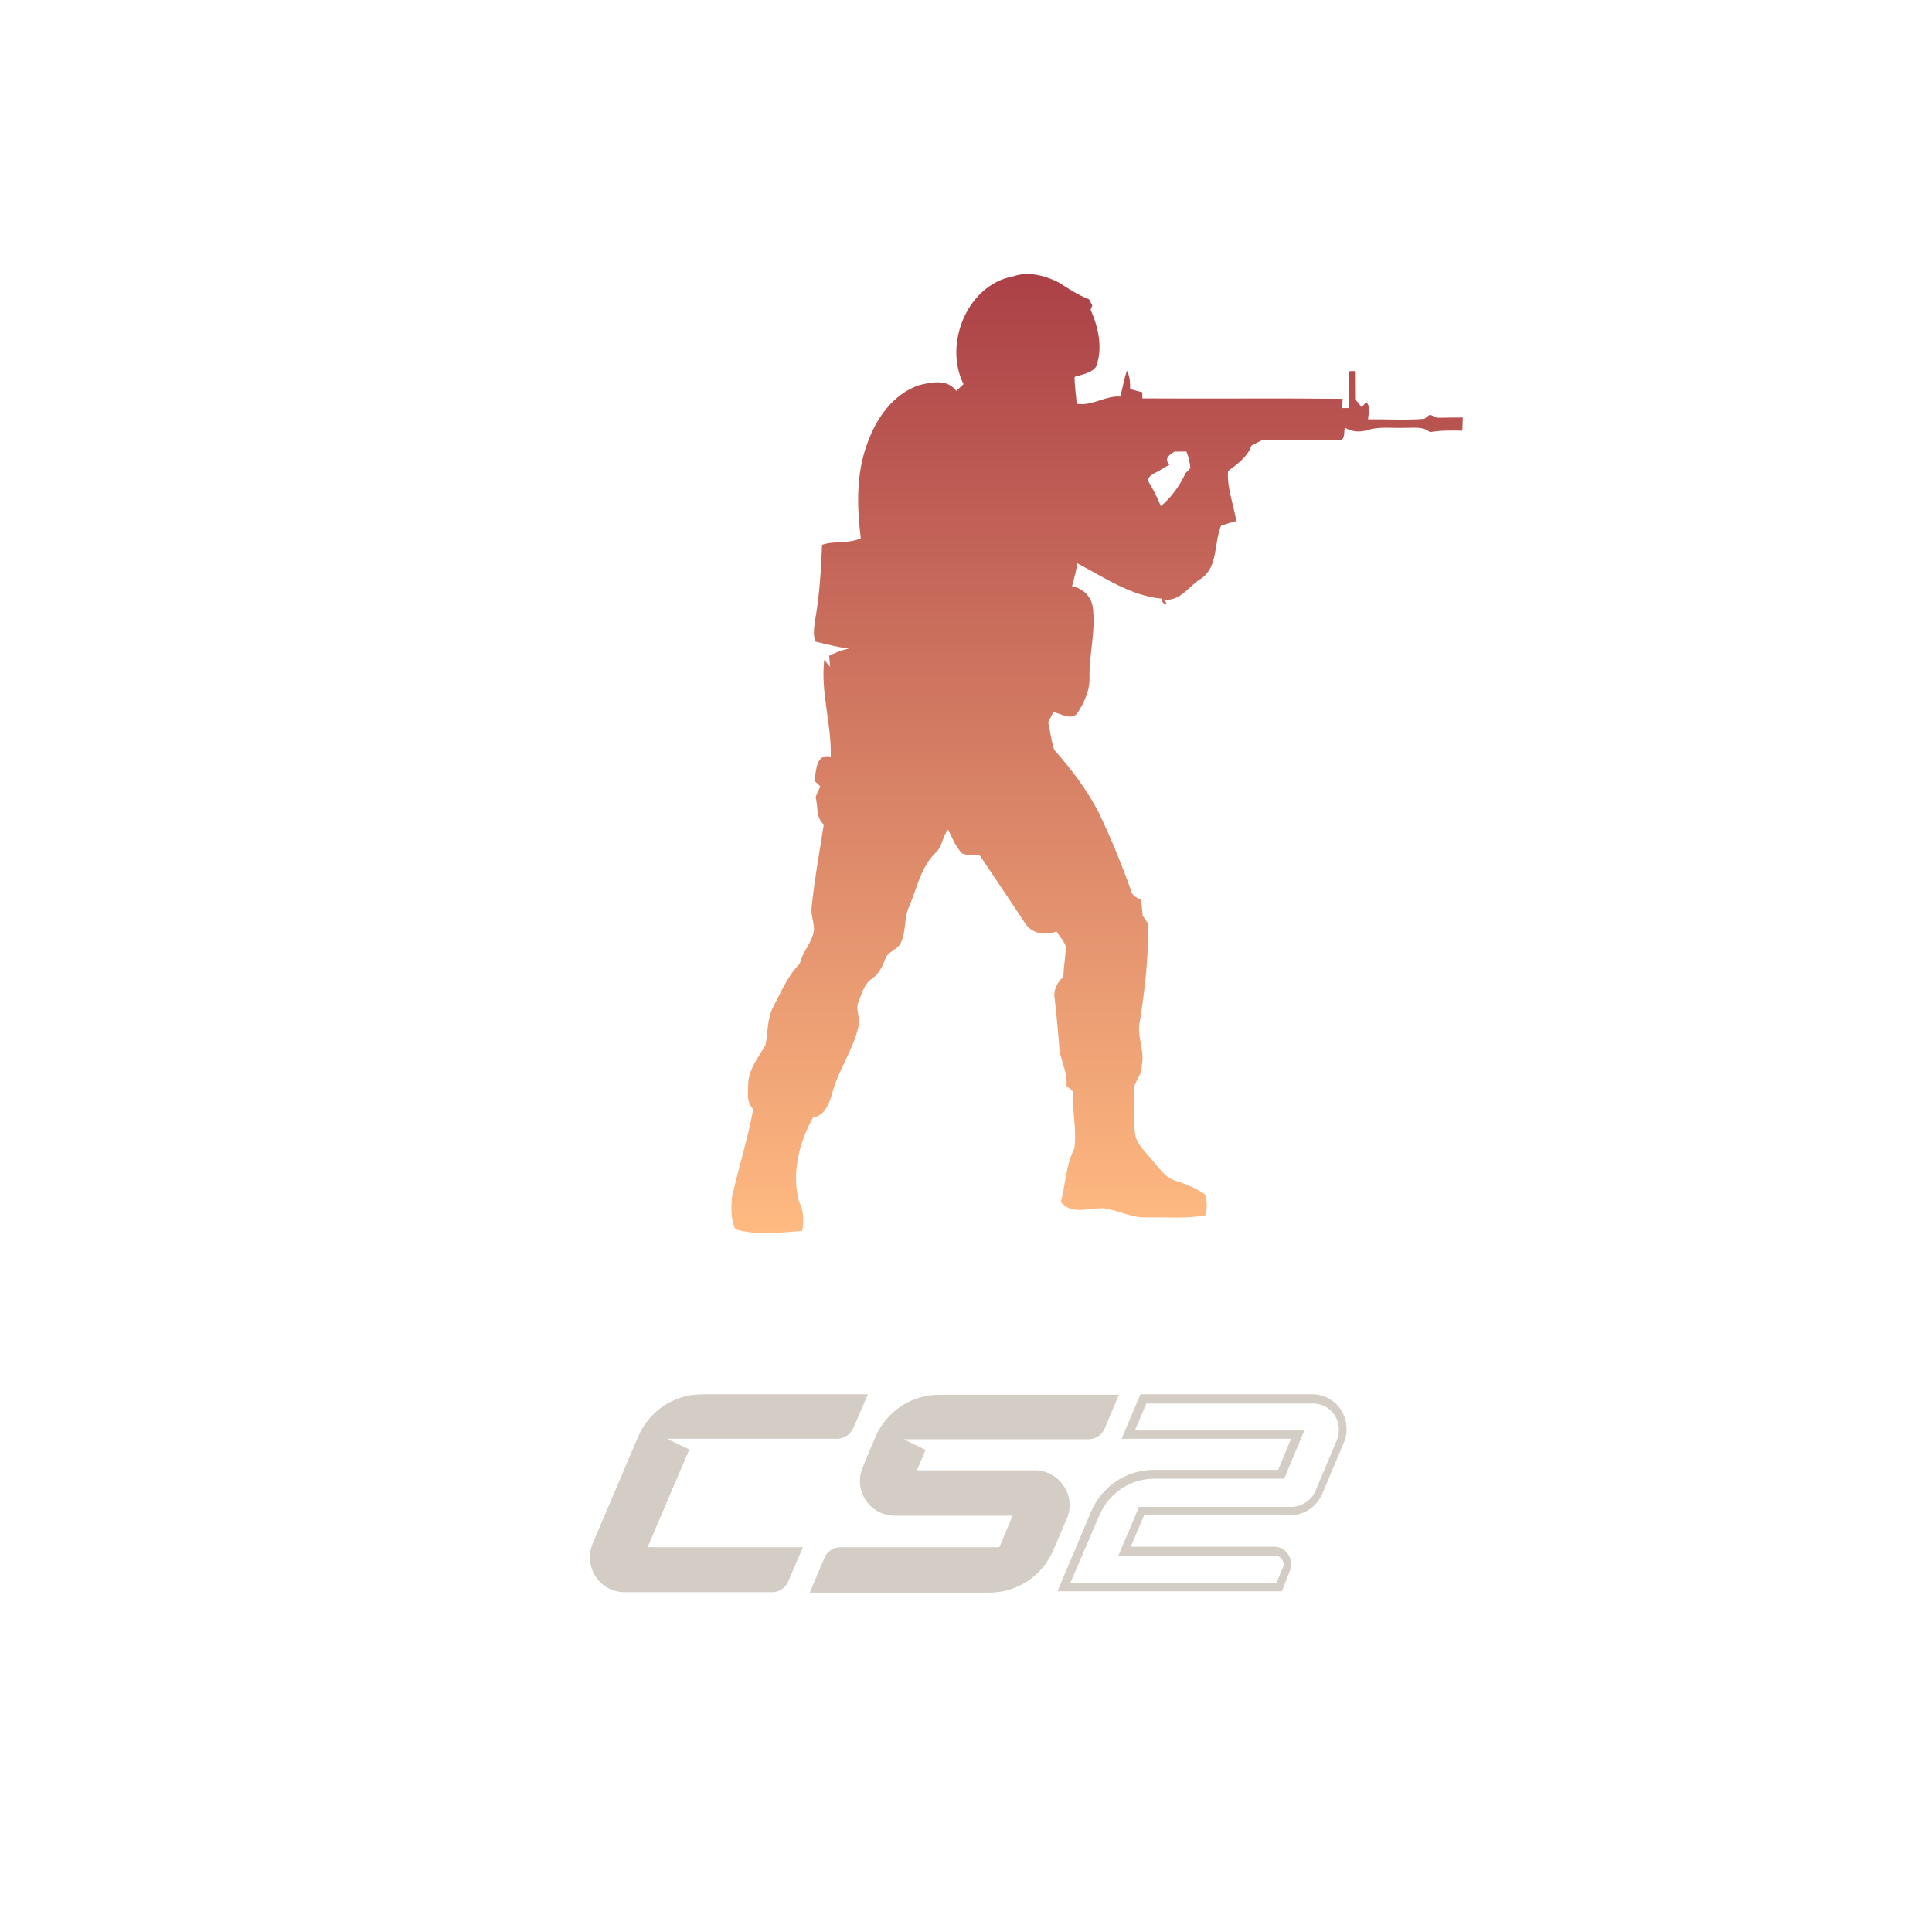 <svg width="141" height="140" viewBox="0 0 141 140" fill="none" xmlns="http://www.w3.org/2000/svg">
<path d="M73.941 20.171C75.045 19.784 76.252 20.107 77.265 20.611C77.972 21.072 78.68 21.537 79.472 21.837C79.532 21.953 79.658 22.18 79.719 22.293C79.687 22.369 79.627 22.525 79.595 22.601C80.16 23.898 80.521 25.435 79.973 26.798C79.6 27.258 78.951 27.33 78.425 27.508C78.423 28.166 78.527 28.817 78.583 29.471C79.707 29.654 80.659 28.864 81.77 28.942C81.921 28.313 82.039 27.674 82.239 27.058C82.469 27.466 82.478 27.936 82.481 28.396C82.772 28.48 83.067 28.555 83.365 28.629C83.368 28.742 83.37 28.967 83.37 29.079C88.244 29.109 93.116 29.057 97.991 29.106C97.979 29.275 97.955 29.613 97.946 29.782C98.072 29.782 98.328 29.784 98.456 29.784C98.451 28.889 98.456 27.99 98.454 27.095C98.577 27.09 98.82 27.082 98.941 27.08C98.944 27.785 98.946 28.489 98.953 29.195C99.06 29.327 99.273 29.591 99.38 29.723C99.46 29.627 99.62 29.439 99.699 29.344C100.07 29.694 99.859 30.174 99.843 30.604C101.207 30.589 102.585 30.682 103.944 30.569C104.046 30.493 104.25 30.344 104.351 30.268C104.538 30.342 104.727 30.415 104.913 30.491C105.526 30.476 106.142 30.474 106.757 30.472C106.745 30.792 106.735 31.113 106.723 31.433C105.93 31.421 105.136 31.404 104.356 31.541C103.852 31.103 103.176 31.242 102.568 31.226C101.633 31.27 100.668 31.103 99.762 31.404C99.224 31.556 98.633 31.519 98.158 31.21C98.044 31.497 98.219 32.138 97.741 32.113C95.861 32.138 93.983 32.096 92.106 32.126C91.849 32.263 91.59 32.393 91.333 32.52C91.062 33.337 90.284 33.883 89.622 34.382C89.54 35.638 90.032 36.81 90.223 38.028C89.853 38.136 89.48 38.246 89.114 38.369C88.588 39.622 88.91 41.333 87.694 42.207C86.761 42.755 86.144 43.947 84.886 43.758C85.525 44.297 84.712 44.128 84.796 43.697C82.521 43.494 80.605 42.145 78.628 41.118C78.536 41.681 78.391 42.234 78.24 42.785C78.991 42.929 79.612 43.487 79.745 44.265C79.985 45.962 79.505 47.646 79.512 49.346C79.566 50.345 79.142 51.26 78.613 52.075C78.151 52.604 77.421 52.06 76.867 51.982C76.74 52.229 76.617 52.477 76.496 52.726C76.653 53.392 76.721 54.084 76.942 54.735C78.18 56.118 79.306 57.616 80.171 59.268C81.062 61.139 81.855 63.056 82.548 65.01C82.616 65.389 82.969 65.526 83.28 65.663C83.321 66.055 83.362 66.446 83.401 66.843C83.522 67.021 83.646 67.2 83.772 67.381C83.847 69.794 83.554 72.197 83.183 74.579C82.953 75.653 83.575 76.703 83.323 77.785C83.352 78.339 82.975 78.757 82.797 79.246C82.764 80.389 82.708 81.547 82.832 82.688C82.919 83.525 83.619 84.063 84.094 84.687C84.613 85.243 85.046 85.99 85.831 86.188C86.57 86.41 87.275 86.733 87.927 87.157C88.125 87.653 88.089 88.18 87.994 88.696C86.575 88.96 85.126 88.829 83.692 88.851C82.586 88.909 81.601 88.31 80.527 88.185C79.487 88.158 78.22 88.679 77.421 87.739C77.76 86.435 77.787 85.035 78.407 83.818C78.606 82.441 78.228 81.043 78.308 79.653C78.189 79.552 77.951 79.352 77.833 79.251C77.918 78.343 77.475 77.535 77.326 76.667C77.23 75.398 77.116 74.131 76.97 72.868C76.856 72.254 77.171 71.691 77.6 71.282C77.639 70.573 77.734 69.87 77.801 69.165C77.697 68.707 77.336 68.367 77.103 67.976C76.326 68.307 75.277 68.15 74.814 67.381C73.717 65.731 72.621 64.082 71.512 62.442C71.076 62.413 70.615 62.459 70.208 62.283C69.739 61.796 69.494 61.147 69.194 60.555C68.765 61.042 68.796 61.788 68.288 62.232C67.212 63.274 66.926 64.806 66.364 66.143C65.933 67.009 66.175 68.054 65.695 68.898C65.438 69.353 64.794 69.444 64.624 69.963C64.401 70.523 64.14 71.104 63.619 71.444C63.054 71.818 62.904 72.528 62.653 73.115C62.423 73.656 62.764 74.224 62.684 74.78C62.326 76.545 61.214 78.02 60.746 79.749C60.533 80.527 60.227 81.403 59.331 81.569C58.311 83.41 57.749 85.662 58.326 87.734C58.679 88.385 58.66 89.117 58.551 89.834C56.93 89.961 55.268 90.181 53.677 89.724C53.304 88.977 53.357 88.099 53.434 87.291C53.926 85.169 54.578 83.084 54.977 80.94C54.478 80.492 54.595 79.807 54.604 79.207C54.588 78.089 55.341 77.193 55.864 76.275C56.061 75.333 55.969 74.32 56.45 73.456C57.018 72.374 57.497 71.204 58.372 70.33C58.539 69.559 59.102 68.977 59.329 68.235C59.571 67.579 59.147 66.913 59.232 66.243C59.44 64.209 59.806 62.195 60.124 60.175C59.523 59.669 59.717 58.864 59.526 58.181C59.62 57.912 59.739 57.655 59.882 57.405C59.731 57.265 59.584 57.123 59.433 56.984C59.579 56.266 59.538 54.981 60.628 55.215C60.696 52.838 59.879 50.538 60.153 48.158C60.298 48.33 60.441 48.504 60.587 48.677L60.509 47.872C60.965 47.627 61.449 47.439 61.958 47.343C61.129 47.233 60.322 47.021 59.51 46.83C59.314 46.308 59.424 45.753 59.496 45.219C59.811 43.418 59.927 41.592 59.993 39.766C60.911 39.444 61.923 39.717 62.82 39.286C62.542 37.003 62.471 34.619 63.275 32.429C63.922 30.563 65.158 28.765 67.086 28.109C67.997 27.889 69.143 27.641 69.787 28.535C69.964 28.371 70.141 28.202 70.318 28.038C68.847 25.088 70.604 20.778 73.941 20.171ZM85.708 32.966C85.32 33.206 84.94 33.48 85.347 33.916C85.149 34.036 84.949 34.151 84.748 34.261C84.433 34.506 83.726 34.645 83.808 35.14C84.162 35.714 84.467 36.317 84.719 36.943C85.492 36.302 86.108 35.44 86.524 34.528C86.611 34.437 86.788 34.256 86.876 34.168C86.837 33.749 86.745 33.34 86.582 32.954C86.292 32.959 85.999 32.964 85.708 32.966Z" fill="url(#paint0_linear_3844_3140)"/>
<path d="M93.555 116.137H77.178L79.618 110.353C80.42 108.459 82.225 107.275 84.23 107.275H93.288L94.224 105.009H81.857L83.228 101.762H95.794C96.63 101.762 97.432 102.202 97.867 102.912C98.335 103.622 98.401 104.535 98.067 105.313L96.496 109.034C96.095 109.947 95.226 110.556 94.257 110.59H83.495L82.526 112.89H92.987C93.421 112.89 93.789 113.093 94.023 113.465C94.257 113.837 94.29 114.276 94.123 114.682L93.555 116.137ZM78.114 115.528H93.154L93.622 114.412C93.722 114.209 93.689 113.972 93.555 113.803C93.421 113.634 93.254 113.532 93.02 113.532H81.624L83.127 109.981H94.29C95.026 109.947 95.694 109.507 95.995 108.831L97.566 105.11C97.8 104.502 97.766 103.825 97.399 103.284C97.064 102.743 96.463 102.438 95.828 102.438H83.662L82.827 104.4H95.193L93.722 107.918H84.264C82.492 107.918 80.922 108.966 80.22 110.624L78.114 115.528Z" fill="#D4CDC5"/>
<path fill-rule="evenodd" clip-rule="evenodd" d="M51.243 101.762C49.204 101.762 47.366 102.98 46.563 104.874L43.255 112.653C42.553 114.344 43.756 116.204 45.594 116.204H56.356C56.858 116.204 57.325 115.9 57.526 115.426L58.596 112.924H47.265L50.307 105.787L48.669 105.009H61.102C61.603 105.009 62.072 104.705 62.272 104.231L63.342 101.762H51.243ZM72.934 112.924L73.903 110.624H65.313C63.475 110.624 62.239 108.763 62.974 107.072L63.342 106.159L63.876 104.907C64.678 103.013 66.517 101.796 68.555 101.796H81.657L80.621 104.265C80.42 104.738 79.952 105.043 79.451 105.043H65.948L67.553 105.821L66.918 107.309H75.507C77.345 107.309 78.582 109.203 77.847 110.86L76.877 113.126C76.075 115.021 74.237 116.238 72.198 116.238H59.097L60.166 113.701C60.367 113.228 60.835 112.924 61.336 112.924H72.934Z" fill="#D4CDC5"/>
<defs>
<linearGradient id="paint0_linear_3844_3140" x1="80.068" y1="20" x2="80.068" y2="90" gradientUnits="userSpaceOnUse">
<stop stop-color="#AB4147"/>
<stop offset="1" stop-color="#FFBA81"/>
</linearGradient>
</defs>
</svg>
